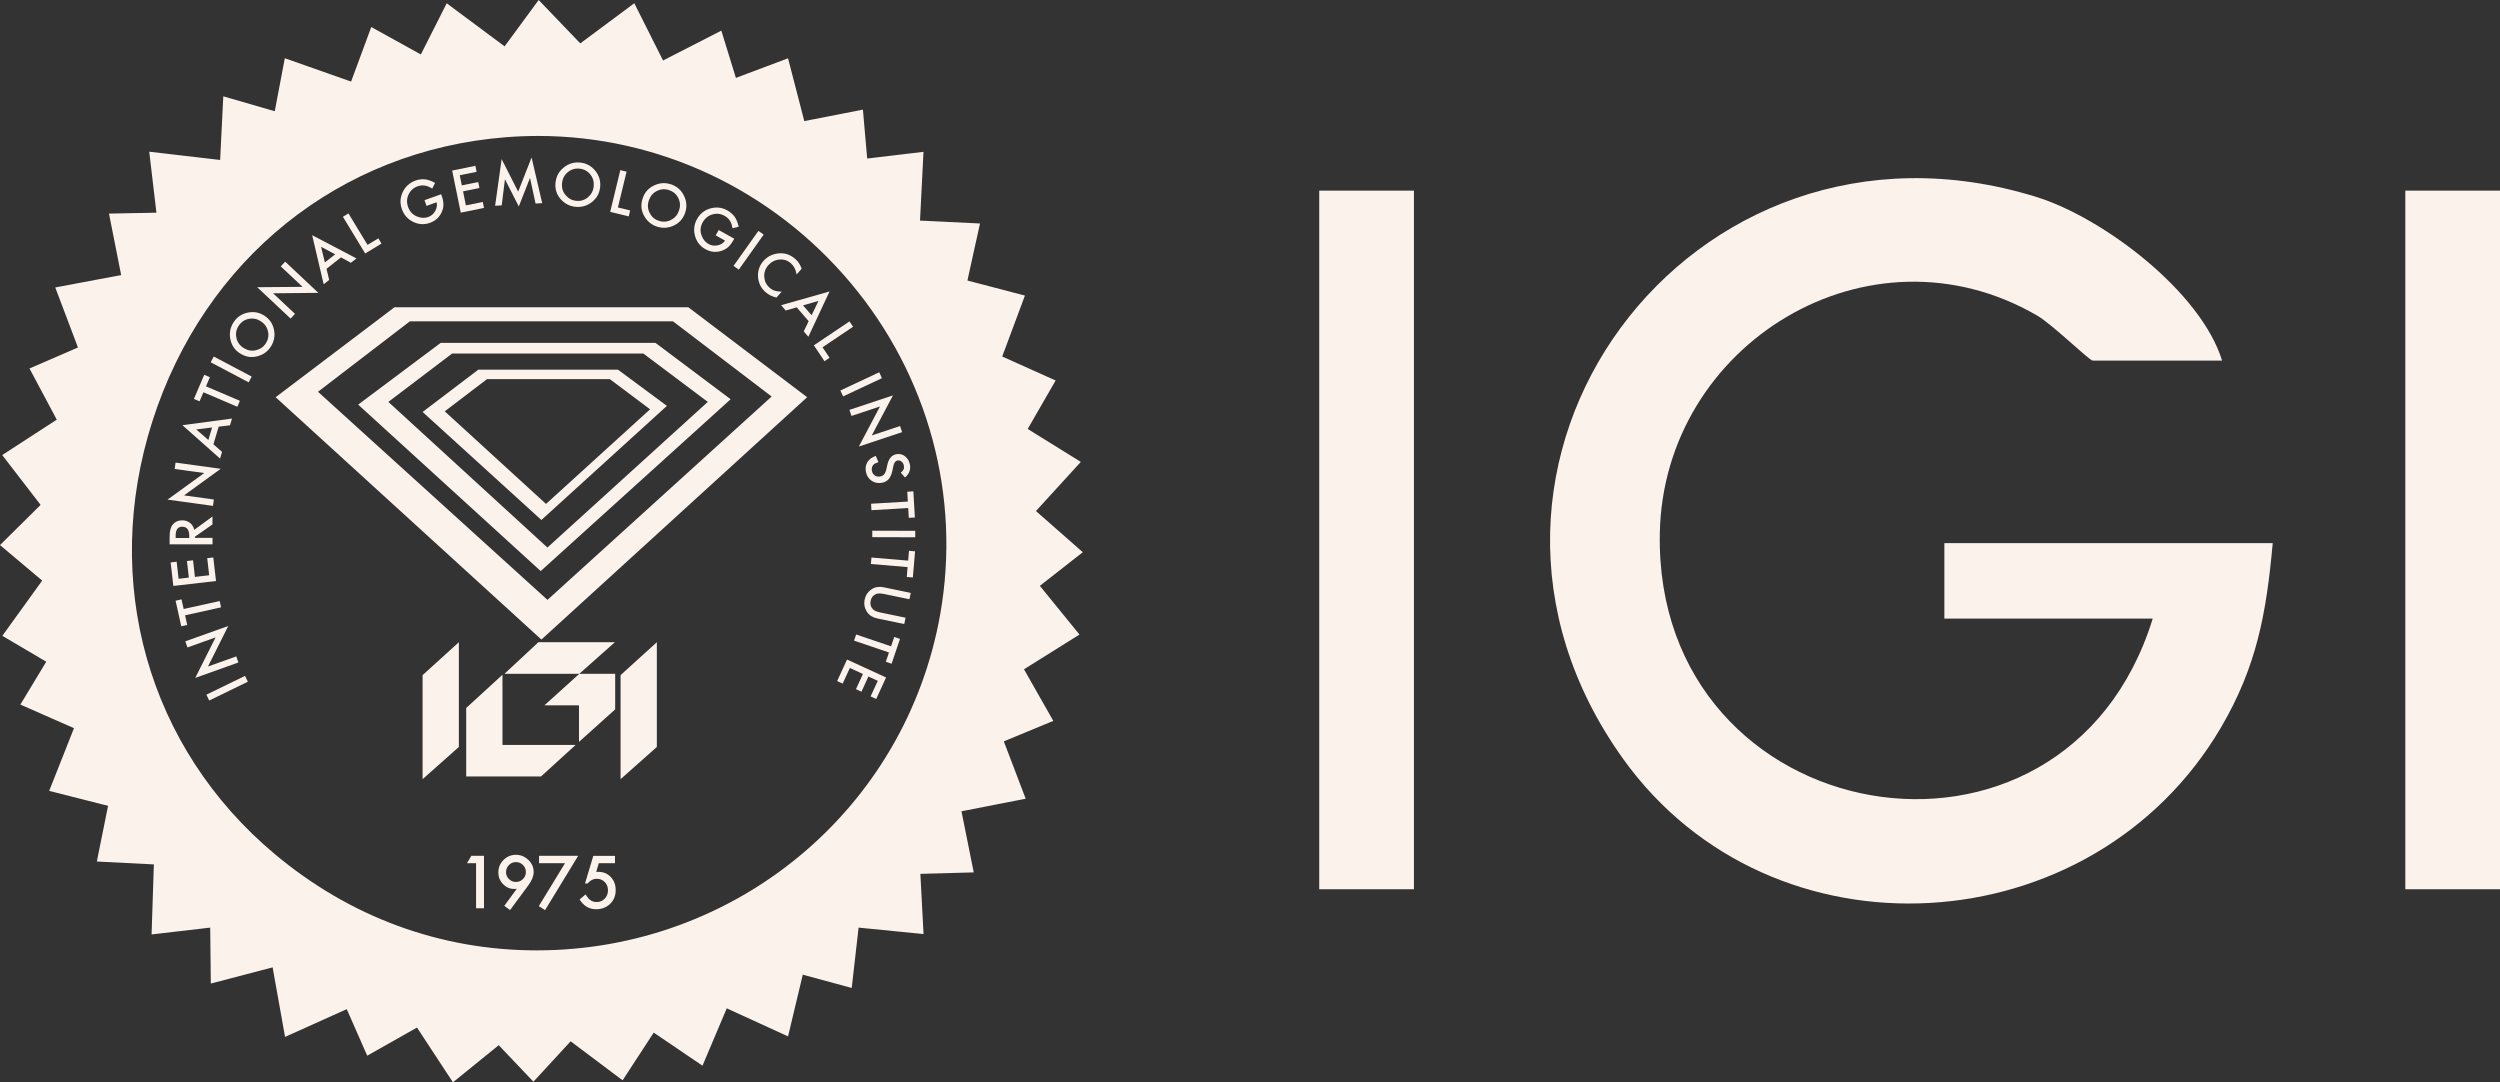 <svg viewBox="0 0 395 171" height="171" width="395" xmlns="http://www.w3.org/2000/svg" data-name="Layer 1" id="Layer_1">
  <rect x="0" y="0" width="395" height="171" fill="#333333" stroke="none"/>
  <path fill="#fbf2ec" d="M50.97,150.77l-17.66,4.63-.2-18.38-17.81-.9,3.61-17.89-15.69-6.91,9-14.91L0,86.12l12.79-12.65-8.13-15.25,16.03-6.95-3.47-17.52,17.16-.34.9-18.19,17.46,5.06,5.92-16.01,16.57,9.17L85.11,0l12.62,13.16,16.24-8.32,4.9,15.9,17.47-3.42,1.5,17.18,17,.81-3.9,17.69,15.85,7.12-8.94,15.5,13.23,11.63-13.7,10.73,9.04,15.92-16.04,6.64,3.47,17.3-17.25.46-2.03,17.8-16.48-4.48-7.1,16.76-15-10.18-11.71,12.71-11.72-12.33-14.54,8.22-7.05-16.03ZM95.9,21.79c-1.67-.28-3.38-.5-5.08-.65-26.45-2.34-50.6,11.18-63.01,35.27-12.31,23.88-9.32,51.17,7.81,71.22,10.14,11.87,23.48,19.48,38.58,22.02h0c31.32,5.26,61.7-12.47,72.24-42.17,6.37-17.95,4.43-37.75-5.33-54.33-9.86-16.76-26.33-28.18-45.21-31.35Z"></path>
  <path fill="#fbf2ec" d="M62.07,155.62l-16.65,7.49-3.24-18.09-17.71,2.06.6-18.24-16.62-4.22,6.41-16.2-13.76-8.12,10.52-14.6-10.54-13.69,14.65-9.51-6.32-16.7,16.87-3.18-2.13-18.09,18.06,2.1,3.18-16.77,17.86,6.3,7.52-14.88,14.63,10.89,14.64-10.9,7.46,14.87,16.66-6.27,4.32,16.69,16.9-2.01-.92,18.09,16.81,4.39-6.25,16.77,14.97,9.28-11.73,12.85,11.55,14.2-14.72,9.2,6.28,16.48-16.93,3.31.94,17.89-17-1.69-4.23,17.71-16.48-7.55-9.44,14.47-13.6-10.22-12.97,10.51-9.61-14.64ZM85.02,20.98c-1.7,0-3.42.07-5.12.2-26.47,2.08-48.05,19.4-56.3,45.22-8.18,25.59-.71,52.01,19.5,68.94,11.97,10.03,26.38,15.32,41.69,15.33h0c31.76,0,58.79-22.52,64.26-53.55,3.31-18.76-1.89-37.96-14.25-52.7-12.49-14.89-30.64-23.43-49.78-23.43Z"></path>
  <path fill="#fbf2ec" d="M71.56,171l-9.68-14.75-16.84,7.58-3.27-18.26-17.82,2.07.6-18.42-16.78-4.26,6.46-16.33L.37,100.46l10.63-14.74L.35,71.9l14.77-9.59-6.39-16.89,17-3.2-2.15-18.25,18.22,2.12,3.2-16.89,17.99,6.34,7.59-15.02,14.81,11.02L100.22.51l7.53,15,16.76-6.3,4.35,16.81,17.05-2.03-.92,18.28,16.95,4.43-6.3,16.9,15.13,9.38-11.85,12.98,11.64,14.3-14.85,9.29,6.35,16.65-17.09,3.34.95,18.04-17.14-1.7-4.27,17.87-16.64-7.62-9.5,14.56-13.71-10.3-13.1,10.62ZM62.25,154.99l9.54,14.53,12.85-10.41,13.48,10.13,9.38-14.38,16.32,7.48,4.19-17.54,16.85,1.68-.94-17.75,16.77-3.28-6.22-16.31,14.59-9.12-11.47-14.09,11.62-12.72-14.81-9.18,6.2-16.63-16.66-4.36.91-17.91-16.74,1.99-4.3-16.58-16.56,6.23-7.4-14.74-14.46,10.77-14.45-10.76-7.45,14.74-17.73-6.25-3.16,16.66-17.89-2.08,2.11,17.92-16.74,3.15,6.25,16.52-14.54,9.44,10.43,13.55-10.42,14.46,13.65,8.05-6.36,16.07,16.46,4.18-.59,18.06,17.6-2.05,3.21,17.92,16.45-7.4ZM84.79,151.17c-15.43,0-29.96-5.34-42.02-15.44-20.37-17.06-27.9-43.69-19.65-69.48,8.32-26.01,30.06-43.48,56.74-45.57,1.71-.13,3.45-.2,5.16-.2,19.29,0,37.57,8.61,50.16,23.61,12.46,14.85,17.69,34.21,14.36,53.11-5.51,31.27-32.74,53.97-64.75,53.97ZM85.02,21.48c-1.68,0-3.39.07-5.08.2-26.27,2.06-47.67,19.25-55.86,44.87-8.12,25.4-.71,51.61,19.34,68.4,11.87,9.95,26.18,15.21,41.37,15.21,31.53,0,58.34-22.35,63.77-53.14,3.28-18.61-1.87-37.67-14.14-52.29-12.4-14.78-30.4-23.25-49.4-23.25Z"></path>
  <path fill="#fbf2ec" d="M165.49,73.74l-11.04,12.09,11.04,13.57-13.93,8.71,5.89,15.46-15.99,3.13.9,17.01-16.13-1.6-3.99,16.7-15.51-7.11-9.1,13.95-12.91-9.7-12.21,9.9-9.19-14.01-15.48,6.96-3.06-17.08-17.06,1.98.56-17.17-15.65-3.97,6.1-15.41-13.14-7.75,9.91-13.74-9.92-12.88,13.96-9.06-5.91-15.62,16.1-3.03-2.01-17.1,17.06,1.98,3.05-16.09,17.05,6.01,7.1-14.05,13.56,10.09,13.56-10.1,7.07,14.09,16.07-6.04,4.14,16,15.97-1.9-.86,16.98,15.95,4.17-5.95,15.96,13.99,8.67ZM79.81,18.19C20.26,22.86-4.7,99.1,41.31,137.64c40.27,33.73,101.79,11.29,110.84-40.01,7.68-43.56-28.45-82.88-72.34-79.44Z"></path>
  <path fill="#fbf2ec" d="M165.49,73.74l-11.04,12.09,11.04,13.57-13.93,8.71,5.89,15.46-15.99,3.13.9,17.01-16.13-1.6-3.99,16.7-15.51-7.11-9.1,13.95-12.91-9.7-12.21,9.9-9.19-14.01-15.48,6.96-3.06-17.08-17.06,1.98.56-17.17-15.65-3.97,6.1-15.41-13.14-7.75,9.91-13.74-9.92-12.88,13.96-9.06-5.91-15.62,16.1-3.03-2.01-17.1,17.06,1.98,3.05-16.09,17.05,6.01,7.1-14.05,13.56,10.09,13.56-10.1,7.07,14.09,16.07-6.04,4.14,16,15.97-1.9-.86,16.98,15.95,4.17-5.95,15.96,13.99,8.67ZM79.81,18.19C20.26,22.86-4.7,99.1,41.31,137.64c40.27,33.73,101.79,11.29,110.84-40.01,7.68-43.56-28.45-82.88-72.34-79.44Z"></path>
  <g>
    <path fill-rule="evenodd" fill="#fbf2ec" d="M108.76,48.55h-46.44l-18.77,14.21,41.99,38.29,41.99-38.29-18.77-14.21ZM50.23,61.91l14.53-11.14h41.57l15.59,11.88-35.42,32.13-36.26-32.88Z"></path>
    <path fill-rule="evenodd" fill="#fbf2ec" d="M103.56,54.17h-33.93l-13.04,9.76,28.84,26.3,30.01-27.15-11.88-8.91ZM61.36,63.5l10.07-7.64h30.22l10.18,7.64-25.34,23.01-25.13-23.01Z"></path>
    <path fill-rule="evenodd" fill="#fbf2ec" d="M97.63,58.41h-22.06l-8.8,6.68,18.77,17.07,19.83-18.03-7.74-5.73ZM70.27,64.99l6.68-5.09h19.4l6.36,4.77-16.44,14.95-16.01-14.64Z"></path>
    <polygon fill-rule="evenodd" fill="#fbf2ec" points="66.77 123.11 72.5 118.02 72.5 101.47 66.77 106.67 66.77 123.11 66.77 123.11"></polygon>
    <polygon fill-rule="evenodd" fill="#fbf2ec" points="98.05 123.11 103.78 118.02 103.78 101.47 98.05 106.67 98.05 123.11 98.05 123.11"></polygon>
    <polygon fill-rule="evenodd" fill="#fbf2ec" points="79.39 106.61 73.66 111.86 73.66 122.68 85.48 122.68 90.95 117.7 79.39 117.7 79.39 106.61 79.39 106.61"></polygon>
    <polygon fill-rule="evenodd" fill="#fbf2ec" points="85.06 101.47 79.71 106.46 91.53 106.46 97.15 101.47 85.06 101.47 85.06 101.47"></polygon>
    <polygon fill-rule="evenodd" fill="#fbf2ec" points="86.02 111.44 91.48 111.44 91.48 117.22 97.2 112.08 97.2 106.46 91.53 106.46 86.02 111.44 86.02 111.44"></polygon>
  </g>
  <g>
    <path fill="#fbf2ec" d="M75.21,136.39h-1.43l.69-1.17h2v8.29h-1.25v-7.12Z"></path>
    <path fill="#fbf2ec" d="M80.6,143.8l-.92-.68,1.98-2.7c-.11.01-.2.03-.27.03-.08,0-.14,0-.18,0-.67,0-1.25-.26-1.74-.77-.49-.51-.73-1.12-.73-1.84,0-.76.27-1.41.81-1.96.54-.54,1.2-.82,1.96-.82s1.41.27,1.97.81c.56.53.84,1.16.84,1.89,0,.64-.27,1.34-.82,2.09l-2.9,3.93ZM79.95,137.76c0,.45.15.82.46,1.13.31.31.68.46,1.11.46s.8-.15,1.11-.46c.31-.31.46-.68.46-1.11s-.15-.8-.46-1.11c-.3-.3-.67-.46-1.11-.46s-.8.15-1.1.46c-.31.31-.46.67-.46,1.09Z"></path>
    <path fill="#fbf2ec" d="M89.26,136.39h-4.09v-1.17h6.18l-5.23,8.58-.99-.63,4.14-6.78Z"></path>
    <path fill="#fbf2ec" d="M97.17,136.39h-2.56l-.41,1.38c.06,0,.12-.01.17-.02.06,0,.11,0,.15,0,.81,0,1.47.27,1.98.82.52.54.78,1.23.78,2.08s-.29,1.59-.88,2.16c-.59.57-1.33.85-2.22.85-1.1,0-1.97-.52-2.6-1.55l.95-.8c.26.44.52.76.79.94.27.18.59.27.97.27.5,0,.92-.18,1.26-.53.34-.36.51-.8.51-1.32s-.17-.96-.5-1.3c-.34-.35-.76-.52-1.26-.52-.56,0-1.05.25-1.46.74h-.41l1.31-4.36h3.43v1.17Z"></path>
  </g>
  <g>
    <path fill="#fbf2ec" d="M32.61,109.76l6.1-2.97.45.92-6.1,2.97-.45-.92Z"></path>
    <path fill="#fbf2ec" d="M37.67,104.67l-6.82,2.44,3.21-6.4-4.44,1.59-.34-.97,6.78-2.42-3.2,6.4,4.47-1.6.34.97Z"></path>
    <path fill="#fbf2ec" d="M29.03,96.22l5.68-1.26.22,1-5.69,1.26.34,1.52-.94.21-.9-4.04.94-.21.34,1.52Z"></path>
    <path fill="#fbf2ec" d="M27.91,88.75l.31,2.7,1.62-.19-.3-2.62.96-.11.3,2.62,2.25-.26-.31-2.7.96-.11.43,3.72-6.74.78-.43-3.72.96-.11Z"></path>
    <path fill="#fbf2ec" d="M30.68,83.72l2.89-2.11v1.25s-2.77,1.94-2.77,1.94v.18s2.78,0,2.78,0v1.02s-6.78.01-6.78.01v-1.2c0-.9.16-1.54.5-1.94.37-.44.87-.66,1.48-.66.48,0,.89.14,1.24.41s.57.64.67,1.09ZM29.9,85v-.33c0-.97-.37-1.45-1.11-1.45-.69,0-1.04.47-1.04,1.42v.36s2.15,0,2.15,0Z"></path>
    <path fill="#fbf2ec" d="M33.65,79.93l-7.18-.99,5.8-4.2-4.67-.64.14-1.01,7.13.98-5.79,4.2,4.71.65-.14,1.01Z"></path>
    <path fill="#fbf2ec" d="M34.55,67.42l-.83,2.78,1.36,1.2-.31,1.06-5.95-5.28,7.84-1.05-.32,1.07-1.78.21ZM33.51,67.54l-2.5.31,1.91,1.67.59-1.98Z"></path>
    <path fill="#fbf2ec" d="M32.54,61.04l5.36,2.29-.4.94-5.36-2.29-.61,1.43-.89-.38,1.63-3.81.89.38-.61,1.43Z"></path>
    <path fill="#fbf2ec" d="M33.77,56.33l6,3.17-.48.91-6-3.17.48-.91Z"></path>
    <path fill="#fbf2ec" d="M37.82,55.77c-.79-.54-1.27-1.29-1.44-2.26-.17-.96.02-1.85.57-2.66.55-.8,1.3-1.29,2.26-1.47.96-.18,1.84,0,2.64.55.81.55,1.29,1.31,1.46,2.27.17.96-.03,1.85-.59,2.67-.49.72-1.19,1.2-2.08,1.43-.99.25-1.93.08-2.83-.54ZM38.42,54.93c.62.42,1.27.56,1.95.42.68-.14,1.21-.48,1.58-1.02.4-.59.54-1.22.41-1.9-.14-.69-.5-1.23-1.09-1.63-.6-.41-1.23-.55-1.91-.43-.68.12-1.22.47-1.62,1.06-.4.58-.53,1.21-.4,1.89.13.68.49,1.22,1.08,1.62Z"></path>
    <path fill="#fbf2ec" d="M45.92,50.34l-5.28-4.96,7.16-.06-3.44-3.23.7-.75,5.24,4.93-7.15.07,3.46,3.25-.7.75Z"></path>
    <path fill="#fbf2ec" d="M53.87,40.67l-2.28,1.8.42,1.76-.87.68-1.82-7.75,7,3.67-.88.69-1.58-.86ZM52.95,40.18l-2.22-1.19.6,2.47,1.62-1.27Z"></path>
    <path fill="#fbf2ec" d="M55.05,33.71l3.02,4.98,1.71-1.03.5.82-2.58,1.57-3.52-5.8.88-.53Z"></path>
    <path fill="#fbf2ec" d="M67.06,31.63l2.64-.94.08.21c.17.48.27.93.28,1.34.01.38-.06.77-.22,1.16-.36.88-.99,1.48-1.91,1.81-.89.32-1.78.27-2.64-.15-.87-.42-1.46-1.09-1.79-2-.33-.93-.29-1.83.13-2.71.42-.88,1.09-1.48,2.02-1.82.5-.18,1-.24,1.51-.19.49.06,1.01.24,1.58.56l-.45.9c-.77-.51-1.54-.63-2.29-.37-.68.24-1.16.68-1.45,1.31-.29.62-.32,1.28-.07,1.97.25.71.72,1.21,1.39,1.49.63.26,1.22.29,1.78.09.48-.17.84-.48,1.11-.94.26-.46.34-.92.22-1.39l-1.59.57-.32-.91Z"></path>
    <path fill="#fbf2ec" d="M75.31,27.15l-2.67.54.33,1.6,2.59-.53.19.94-2.59.53.45,2.22,2.67-.54.19.94-3.67.75-1.36-6.65,3.67-.75.19.94Z"></path>
    <path fill="#fbf2ec" d="M78.23,32.5l1.03-7.36,2.61,5.14,2.12-5.4,1.68,7.22-1.05.06-.88-4.05-1.77,4.51-2.19-4.3-.51,4.13-1.06.06Z"></path>
    <path fill="#fbf2ec" d="M87.79,28.76c.11-.95.55-1.72,1.32-2.33.77-.6,1.64-.85,2.61-.74.96.11,1.74.55,2.35,1.31.61.77.86,1.63.75,2.59-.11.97-.55,1.75-1.32,2.35-.77.6-1.65.84-2.64.73-.87-.1-1.62-.49-2.24-1.17-.69-.75-.97-1.67-.84-2.75ZM88.81,28.89c-.09.75.09,1.39.54,1.92.44.54.99.84,1.64.92.71.08,1.33-.09,1.87-.53.54-.44.86-1.01.94-1.72.08-.72-.09-1.35-.51-1.89-.42-.54-.98-.86-1.69-.94-.7-.08-1.32.1-1.86.53-.54.43-.85,1-.93,1.71Z"></path>
    <path fill="#fbf2ec" d="M99,27.12l-1.37,5.66,1.94.47-.23.94-2.93-.71,1.6-6.6.99.24Z"></path>
    <path fill="#fbf2ec" d="M101.59,31.2c.33-.9.95-1.54,1.84-1.94.89-.4,1.8-.43,2.71-.09.91.34,1.56.95,1.97,1.84.41.89.45,1.79.11,2.7-.34.91-.95,1.57-1.84,1.96-.89.4-1.81.42-2.73.08-.82-.31-1.45-.86-1.9-1.68-.49-.9-.54-1.85-.16-2.87ZM102.55,31.57c-.26.7-.24,1.37.06,2,.3.63.76,1.06,1.38,1.28.67.25,1.32.23,1.95-.06.63-.3,1.07-.78,1.32-1.45.25-.68.24-1.33-.05-1.96-.28-.63-.75-1.07-1.42-1.31-.66-.25-1.31-.22-1.93.07-.63.29-1.06.77-1.31,1.44Z"></path>
    <path fill="#fbf2ec" d="M113.56,36.35l2.45,1.37-.11.2c-.25.44-.52.81-.82,1.09-.28.26-.62.46-1.02.6-.9.31-1.77.23-2.62-.25-.83-.46-1.37-1.16-1.63-2.09-.25-.93-.15-1.82.32-2.66.48-.86,1.19-1.42,2.12-1.68.94-.26,1.84-.16,2.7.33.46.26.84.6,1.14,1.01.28.4.48.92.62,1.55l-.98.25c-.12-.92-.53-1.57-1.23-1.96-.63-.35-1.27-.43-1.94-.23-.66.19-1.17.6-1.53,1.24-.37.66-.44,1.34-.2,2.03.22.64.59,1.11,1.11,1.4.44.25.92.32,1.43.22.52-.1.91-.35,1.19-.75l-1.48-.83.47-.84Z"></path>
    <path fill="#fbf2ec" d="M120.66,37.07l-3.93,5.53-.83-.59,3.93-5.53.83.59Z"></path>
    <path fill="#fbf2ec" d="M126.66,42.46l-.8.91c-.12-.76-.42-1.35-.9-1.77-.53-.46-1.13-.66-1.82-.59-.69.06-1.27.36-1.75.9-.47.54-.68,1.15-.64,1.83.04.68.32,1.26.85,1.72.27.24.54.39.81.47.14.05.31.08.49.11.18.02.38.04.6.04l-.81.93c-.66-.14-1.23-.42-1.72-.84-.73-.64-1.13-1.44-1.2-2.4-.07-.96.22-1.81.85-2.53.57-.65,1.29-1.04,2.17-1.18,1.08-.16,2.03.12,2.87.86.46.4.79.91,1,1.54Z"></path>
    <path fill="#fbf2ec" d="M127.78,50.76l-1.9-2.2-1.74.5-.72-.84,7.65-2.17-3.35,7.16-.73-.85.78-1.62ZM128.23,49.81l1.09-2.27-2.44.71,1.35,1.56Z"></path>
    <path fill="#fbf2ec" d="M134.79,51.62l-4.83,3.25,1.11,1.66-.8.54-1.68-2.51,5.63-3.78.57.85Z"></path>
    <path fill="#fbf2ec" d="M139.35,59.75l-6.14,2.88-.43-.93,6.14-2.88.43.93Z"></path>
    <path fill="#fbf2ec" d="M134.21,64.76l6.88-2.29-3.35,6.33,4.47-1.49.32.97-6.83,2.27,3.34-6.33-4.51,1.5-.32-.97Z"></path>
    <path fill="#fbf2ec" d="M142.97,75.42l-.64-.73c.24-.2.38-.38.44-.53.07-.16.08-.36.04-.58-.05-.28-.17-.5-.37-.65-.19-.16-.4-.21-.64-.17-.33.06-.54.35-.65.87l-.15.72c-.12.58-.31,1.03-.58,1.34s-.63.51-1.09.59c-.61.11-1.16,0-1.63-.33-.48-.34-.78-.81-.89-1.42-.11-.58-.02-1.09.25-1.53.27-.44.71-.76,1.32-.96l.41.98c-.38.12-.64.25-.77.39-.25.26-.34.59-.26.99.06.31.21.56.46.72.25.17.53.22.86.16.13-.02.25-.06.35-.12.1-.06.19-.13.27-.22s.14-.21.2-.34c.06-.14.11-.29.15-.47l.15-.69c.22-.99.7-1.55,1.44-1.68.5-.09.96.02,1.36.34.41.32.67.77.77,1.34.14.77-.12,1.44-.79,2.01Z"></path>
    <path fill="#fbf2ec" d="M143.5,80.27l-5.81.34-.06-1.02,5.81-.34-.09-1.56.96-.06.24,4.13-.96.06-.09-1.55Z"></path>
    <path fill="#fbf2ec" d="M144.61,84.89l-6.79-.02v-1.02s6.79.02,6.79.02v1.02Z"></path>
    <path fill="#fbf2ec" d="M143.4,89.6l-5.8-.49.09-1.02,5.8.49.13-1.55.96.08-.35,4.13-.96-.08.13-1.55Z"></path>
    <path fill="#fbf2ec" d="M143.69,94.68l-4-.83c-.57-.12-1.01-.11-1.31.02-.44.2-.71.55-.82,1.06-.11.51,0,.94.33,1.3.22.24.61.42,1.19.54l4,.83-.21,1-4.28-.89c-.7-.15-1.23-.48-1.59-1.01-.4-.6-.53-1.25-.38-1.97.15-.71.53-1.26,1.13-1.65.54-.34,1.17-.44,1.87-.29l4.28.89-.21,1Z"></path>
    <path fill="#fbf2ec" d="M140.46,103.09l-5.52-1.87.33-.97,5.52,1.87.5-1.48.91.31-1.33,3.92-.91-.31.5-1.47Z"></path>
    <path fill="#fbf2ec" d="M137.55,110.04l1.14-2.47-1.48-.68-1.1,2.4-.87-.4,1.1-2.4-2.06-.95-1.14,2.47-.87-.4,1.56-3.4,6.17,2.83-1.56,3.4-.87-.4Z"></path>
  </g>
  <g>
    <path fill="#fbf2ec" d="M307.21,85.81h51.88c-1,11.06-2.51,19.49-8.18,29.14-20.29,34.55-70.93,37.69-94.42,5-33.33-46.39,10.49-105.78,65.2-88.85,10.6,3.28,26.04,14.97,29.4,25.87h-20.44c-.57,0-6.28-5.66-8.81-7.13-26.55-15.39-59.04,4.51-59.59,34.44-.87,47.23,63.93,58.6,77.88,13.46h-32.92v-11.93Z"></path>
    <rect fill="#fbf2ec" height="110.38" width="14.96" y="30.12" x="208.44"></rect>
    <rect fill="#fbf2ec" height="110.38" width="14.96" y="30.12" x="380.04"></rect>
  </g>
</svg>